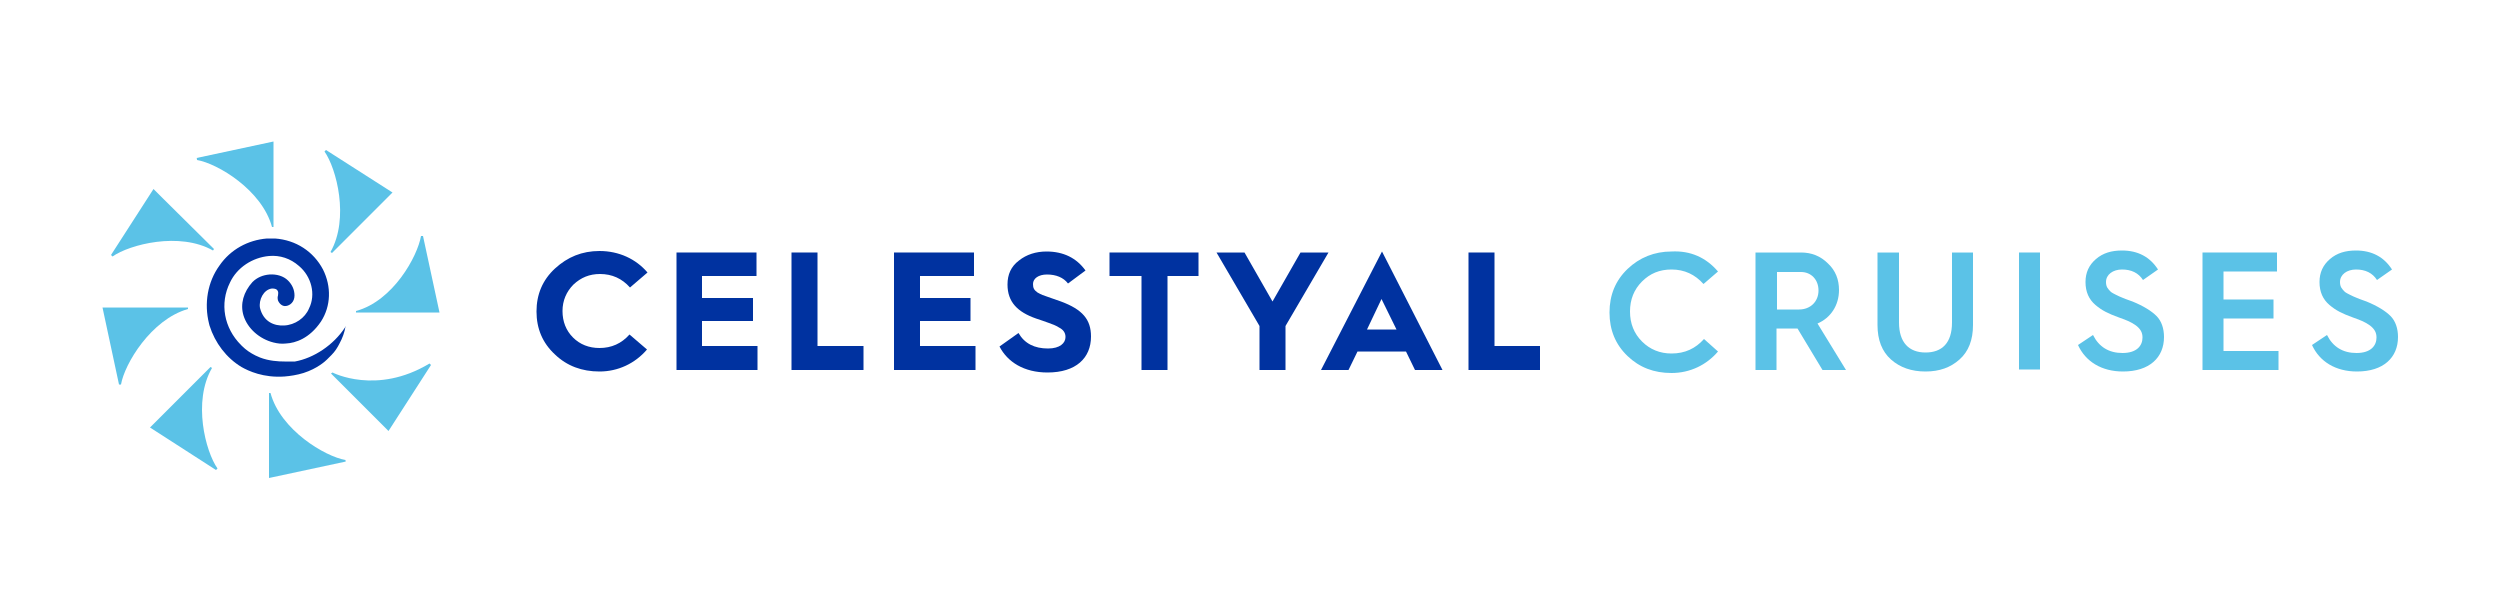 <?xml version="1.0" encoding="utf-8"?>
<!-- Generator: Adobe Illustrator 23.0.1, SVG Export Plug-In . SVG Version: 6.00 Build 0)  -->
<svg version="1.1" id="Layer_1" xmlns="http://www.w3.org/2000/svg" xmlns:xlink="http://www.w3.org/1999/xlink" x="0px" y="0px"
	 viewBox="0 0 500 120" style="enable-background:new 0 0 500 120;" xml:space="preserve">
<style type="text/css">
	.st0{fill:#5BC2E7;}
	.st1{fill:#0032A0;}
</style>
<path class="st0" d="M343.6,54.3l-2.9,2.5c-1.7-1.9-3.8-2.9-6.4-2.9c-2.4,0-4.3,0.8-5.9,2.4c-1.6,1.6-2.4,3.6-2.4,6
	c0,2.4,0.8,4.4,2.4,6c1.6,1.6,3.6,2.4,5.9,2.4c2.7,0,4.8-1,6.5-2.9l2.8,2.5c-2.3,2.7-5.6,4.3-9.3,4.3c-3.5,0-6.4-1.1-8.8-3.4
	c-2.4-2.3-3.6-5.2-3.6-8.7c0-3.5,1.2-6.4,3.6-8.7c2.4-2.3,5.4-3.5,8.8-3.5C338.1,50.1,341.2,51.5,343.6,54.3"/>
<path class="st0" d="M351.1,74V50.5h9.1c2.1,0,3.9,0.7,5.4,2.2c1.5,1.4,2.2,3.2,2.2,5.3c0,3.1-1.7,5.6-4.3,6.7l5.7,9.3h-4.7l-5-8.3
	h-0.1h-4.1V74H351.1z M355.3,61.9h4.5c2.3,0,3.9-1.6,3.9-3.8c0-2.2-1.5-3.7-3.5-3.7h-4.8V61.9z"/>
<path class="st0" d="M375.6,50.5h4.2v14c0,4,2,6,5.3,6c3.3,0,5.3-1.9,5.3-6v-14h4.2V65c0,3-0.9,5.3-2.7,6.9c-1.8,1.6-4,2.4-6.8,2.4
	s-5.1-0.8-6.9-2.4c-1.8-1.6-2.7-3.9-2.7-6.9V50.5z"/>
<rect x="403.8" y="50.5" class="st0" width="4.2" height="23.4"/>
<path class="st0" d="M418.6,67c1.2,2.4,3.2,3.6,5.9,3.6c2.9,0,4-1.5,4-3.1c0-1-0.4-1.7-1.3-2.4c-1-0.7-1.7-1-3.4-1.6
	c-2.2-0.8-3.4-1.4-4.7-2.5c-1.3-1.1-2-2.6-2-4.6c0-1.9,0.7-3.4,2.1-4.6c1.4-1.2,3.1-1.7,5.2-1.7c3.2,0,5.6,1.3,7.2,3.8l-3,2.1
	c-0.9-1.4-2.3-2.1-4.2-2.1c-1.8,0-3.2,1-3.2,2.5c0,1,0.4,1.4,1,2c0.4,0.3,1.3,0.7,1.7,0.9l1.2,0.5l1.4,0.5c2.2,0.9,3.8,1.9,4.8,2.9
	c1,1,1.5,2.5,1.5,4.2c0,4.1-2.9,6.9-8.2,6.9c-4.3,0-7.5-2-9-5.3L418.6,67z"/>
<polygon class="st0" points="440.5,74 440.5,50.5 455.4,50.5 455.4,54.3 444.7,54.3 444.7,59.9 454.7,59.9 454.7,63.7 444.7,63.7 
	444.7,70.2 455.7,70.2 455.7,74 "/>
<path class="st0" d="M465.4,67c1.2,2.4,3.2,3.6,5.9,3.6c2.9,0,4-1.5,4-3.1c0-1-0.4-1.7-1.3-2.4c-1-0.7-1.7-1-3.4-1.6
	c-2.2-0.8-3.4-1.4-4.7-2.5c-1.3-1.1-2-2.6-2-4.6c0-1.9,0.7-3.4,2.1-4.6c1.4-1.2,3.1-1.7,5.2-1.7c3.2,0,5.6,1.3,7.2,3.8l-3,2.1
	c-0.9-1.4-2.3-2.1-4.2-2.1c-1.8,0-3.2,1-3.2,2.5c0,1,0.4,1.4,1,2c0.4,0.3,1.3,0.7,1.7,0.9l1.2,0.5l1.4,0.5c2.2,0.9,3.8,1.9,4.8,2.9
	c1,1,1.5,2.5,1.5,4.2c0,4.1-2.9,6.9-8.2,6.9c-4.3,0-7.5-2-9-5.3L465.4,67z"/>
<path class="st1" d="M129.5,54.5l-3.5,3c-1.6-1.8-3.6-2.7-6-2.7c-2.1,0-3.8,0.7-5.3,2.1c-1.4,1.4-2.2,3.2-2.2,5.3
	c0,2.1,0.7,3.9,2.1,5.3c1.4,1.4,3.2,2.1,5.3,2.1c2.4,0,4.4-0.9,6-2.7l3.5,3c-2.4,2.8-5.8,4.4-9.5,4.4c-3.5,0-6.5-1.1-8.9-3.4
	c-2.5-2.3-3.7-5.2-3.7-8.6s1.2-6.3,3.7-8.6c2.5-2.3,5.4-3.5,8.9-3.5C123.8,50.2,127.2,51.8,129.5,54.5"/>
<polygon class="st1" points="135.3,74 135.3,50.5 151.3,50.5 151.3,55.2 140.4,55.2 140.4,59.6 150.6,59.6 150.6,64.2 140.4,64.2 
	140.4,69.2 151.5,69.2 151.5,74 "/>
<polygon class="st1" points="158.3,74 158.3,50.5 163.5,50.5 163.5,69.2 172.7,69.2 172.7,74 "/>
<polygon class="st1" points="178.8,74 178.8,50.5 194.8,50.5 194.8,55.2 184,55.2 184,59.6 194.1,59.6 194.1,64.2 184,64.2 
	184,69.2 195.1,69.2 195.1,74 "/>
<path class="st1" d="M203.7,66.6c1.2,2.1,3.2,3.1,5.9,3.1c2.4,0,3.5-1.1,3.5-2.3c0-0.9-0.5-1.5-1.3-1.9c-0.4-0.3-1.4-0.7-2-0.9
	c-0.6-0.2-1.9-0.7-2.6-0.9c-3.7-1.3-5.7-3.3-5.7-6.8c0-2,0.7-3.6,2.3-4.8c1.5-1.2,3.4-1.8,5.5-1.8c3.4,0,6,1.3,7.8,3.8l-3.5,2.6
	c-0.9-1.2-2.4-1.8-4.2-1.8c-1.7,0-2.8,0.8-2.8,1.9c0,0.8,0.2,1.2,0.9,1.7c0.4,0.2,0.7,0.4,1,0.5l1.7,0.6c0.8,0.3,1.4,0.5,2,0.7
	c4.3,1.6,6,3.6,6,7c0,4.3-3,7.2-8.7,7.2c-4.7,0-8-2.1-9.6-5.2L203.7,66.6z"/>
<polygon class="st1" points="228.3,74 228.3,55.2 221.9,55.2 221.9,50.5 239.7,50.5 239.7,55.2 233.5,55.2 233.5,74 "/>
<polygon class="st1" points="251.9,74 251.9,65.2 243.3,50.5 248.9,50.5 254.5,60.3 260.1,50.5 265.7,50.5 257.1,65.2 257.1,74 "/>
<polygon class="st1" points="293.7,74 293.7,50.5 298.9,50.5 298.9,69.2 308,69.2 308,74 "/>
<path class="st1" d="M264.2,74l12.2-23.7L288.5,74H283l-1.8-3.7h-9.7l-1.8,3.7H264.2z M273.4,65.9h5.9l-3-6.1L273.4,65.9z"/>
<path class="st0" d="M39.4,32c4.1,0.7,13,6,15,13.4l0.3,0V30.5v-1.1v-1.1l-15.4,3.3C39.4,31.6,39.4,32,39.4,32"/>
<path class="st0" d="M69.1,92c-4.1-0.7-13-6-15-13.4l-0.3,0v14.8v1.1v1.1l15.4-3.3C69.1,92.4,69.1,92,69.1,92"/>
<path class="st0" d="M22.5,51.3c3.4-2.4,13.4-5,20.1-1.2l0.2-0.3L32.3,39.4l-0.8-0.8l-0.8-0.8L22.2,51C22.2,51,22.5,51.3,22.5,51.3"
	/>
<path class="st0" d="M37.6,61.8l0-0.3H22.7h-1.1h-1.1l3.3,15.4c0,0,0.4,0,0.4,0C24.9,72.8,30.2,63.9,37.6,61.8"/>
<path class="st0" d="M84.6,47.2c0,0-0.4,0-0.4,0c-0.7,4.1-5.6,13-13,15l0,0.3h14.5h1.1h1.1L84.6,47.2z"/>
<path class="st0" d="M42.4,73.6l-0.3-0.2L31.6,83.9l-0.8,0.8L30,85.5L43.2,94c0,0,0.3-0.3,0.3-0.3C41.1,90.3,38.5,80.3,42.4,73.6"/>
<path class="st0" d="M66.1,50.4l0.3,0.2l10.5-10.5l0.8-0.8l0.8-0.8L65.2,30c0,0-0.3,0.3-0.3,0.3C67.3,33.7,69.9,43.7,66.1,50.4"/>
<path class="st1" d="M69.2,65.4C69.1,65.4,69.1,65.4,69.2,65.4c-0.1,0-0.2,0-0.2,0.1c-2.3,3.5-6.2,6.1-10,6.8c0,0-0.1,0-0.3,0
	l-0.3,0l-0.1,0c0,0-0.1,0-0.2,0c-0.2,0-0.3,0-0.5,0c-0.2,0-0.4,0-0.7,0c-1.2,0-3.1-0.1-4.9-0.8l-0.9-0.4c-1-0.5-1.9-1.1-2.7-1.9
	c0,0,0,0-0.1-0.1c0,0-0.1-0.1-0.1-0.1c-3.4-3.4-4.3-8.3-2.2-12.5c1.4-3,4.5-5,7.8-5.3c2.2-0.2,4.3,0.5,6,2c2.5,2.1,3.4,5.7,2,8.5
	c-0.8,1.9-2.8,3.3-5,3.4c-1.9,0.1-4.1-0.7-4.8-3.5c-0.3-1.6,0.7-3.7,2.4-3.9c0,0,0,0,0,0c0.6,0,1,0.1,1.2,0.6c0.1,0.3,0,0.5,0,0.8
	c-0.1,0.3-0.1,0.6,0,1c0.3,0.7,0.9,1.2,1.6,1.1c0.8-0.1,1.7-0.8,1.7-2.1c0-1.2-0.5-2.2-1.3-3c-0.9-0.9-2.3-1.3-3.7-1.2
	c-1.3,0.1-2.5,0.6-3.4,1.5c-1.8,2-2.5,4.4-1.8,6.7c0.8,2.6,3.2,4.7,6,5.4c0.8,0.2,1.6,0.3,2.5,0.2c1.9-0.1,4.7-1,7-4.4
	c2-3.1,2.1-7,0.4-10.4c-1.9-3.6-5.4-5.9-9.6-6.2c-0.5,0-1.1,0-1.6,0c-3.8,0.3-7.3,2.2-9.5,5.4c-2.4,3.3-3.1,7.6-2.1,11.6l0.1,0.4
	c1.1,3.5,3.4,6.5,6.4,8.3c1.4,0.8,4.4,2.2,8.6,1.9c1.2-0.1,2.5-0.3,3.8-0.7c2.8-0.9,4.4-2.4,4.7-2.7l0.1-0.1l0.5-0.5l0.3-0.3
	c0,0,0,0,0,0c0.7-0.7,1.2-1.5,1.6-2.3c0.6-1.1,1-2.2,1.2-3.4C69.3,65.5,69.2,65.5,69.2,65.4"/>
<path class="st0" d="M66.5,74.5c0,0,8.8,4.6,19.4-1.8l0.3,0.3l-8.5,13.2l-0.8-0.8l-0.8-0.8l-9.9-9.9L66.5,74.5z"/>
</svg>
